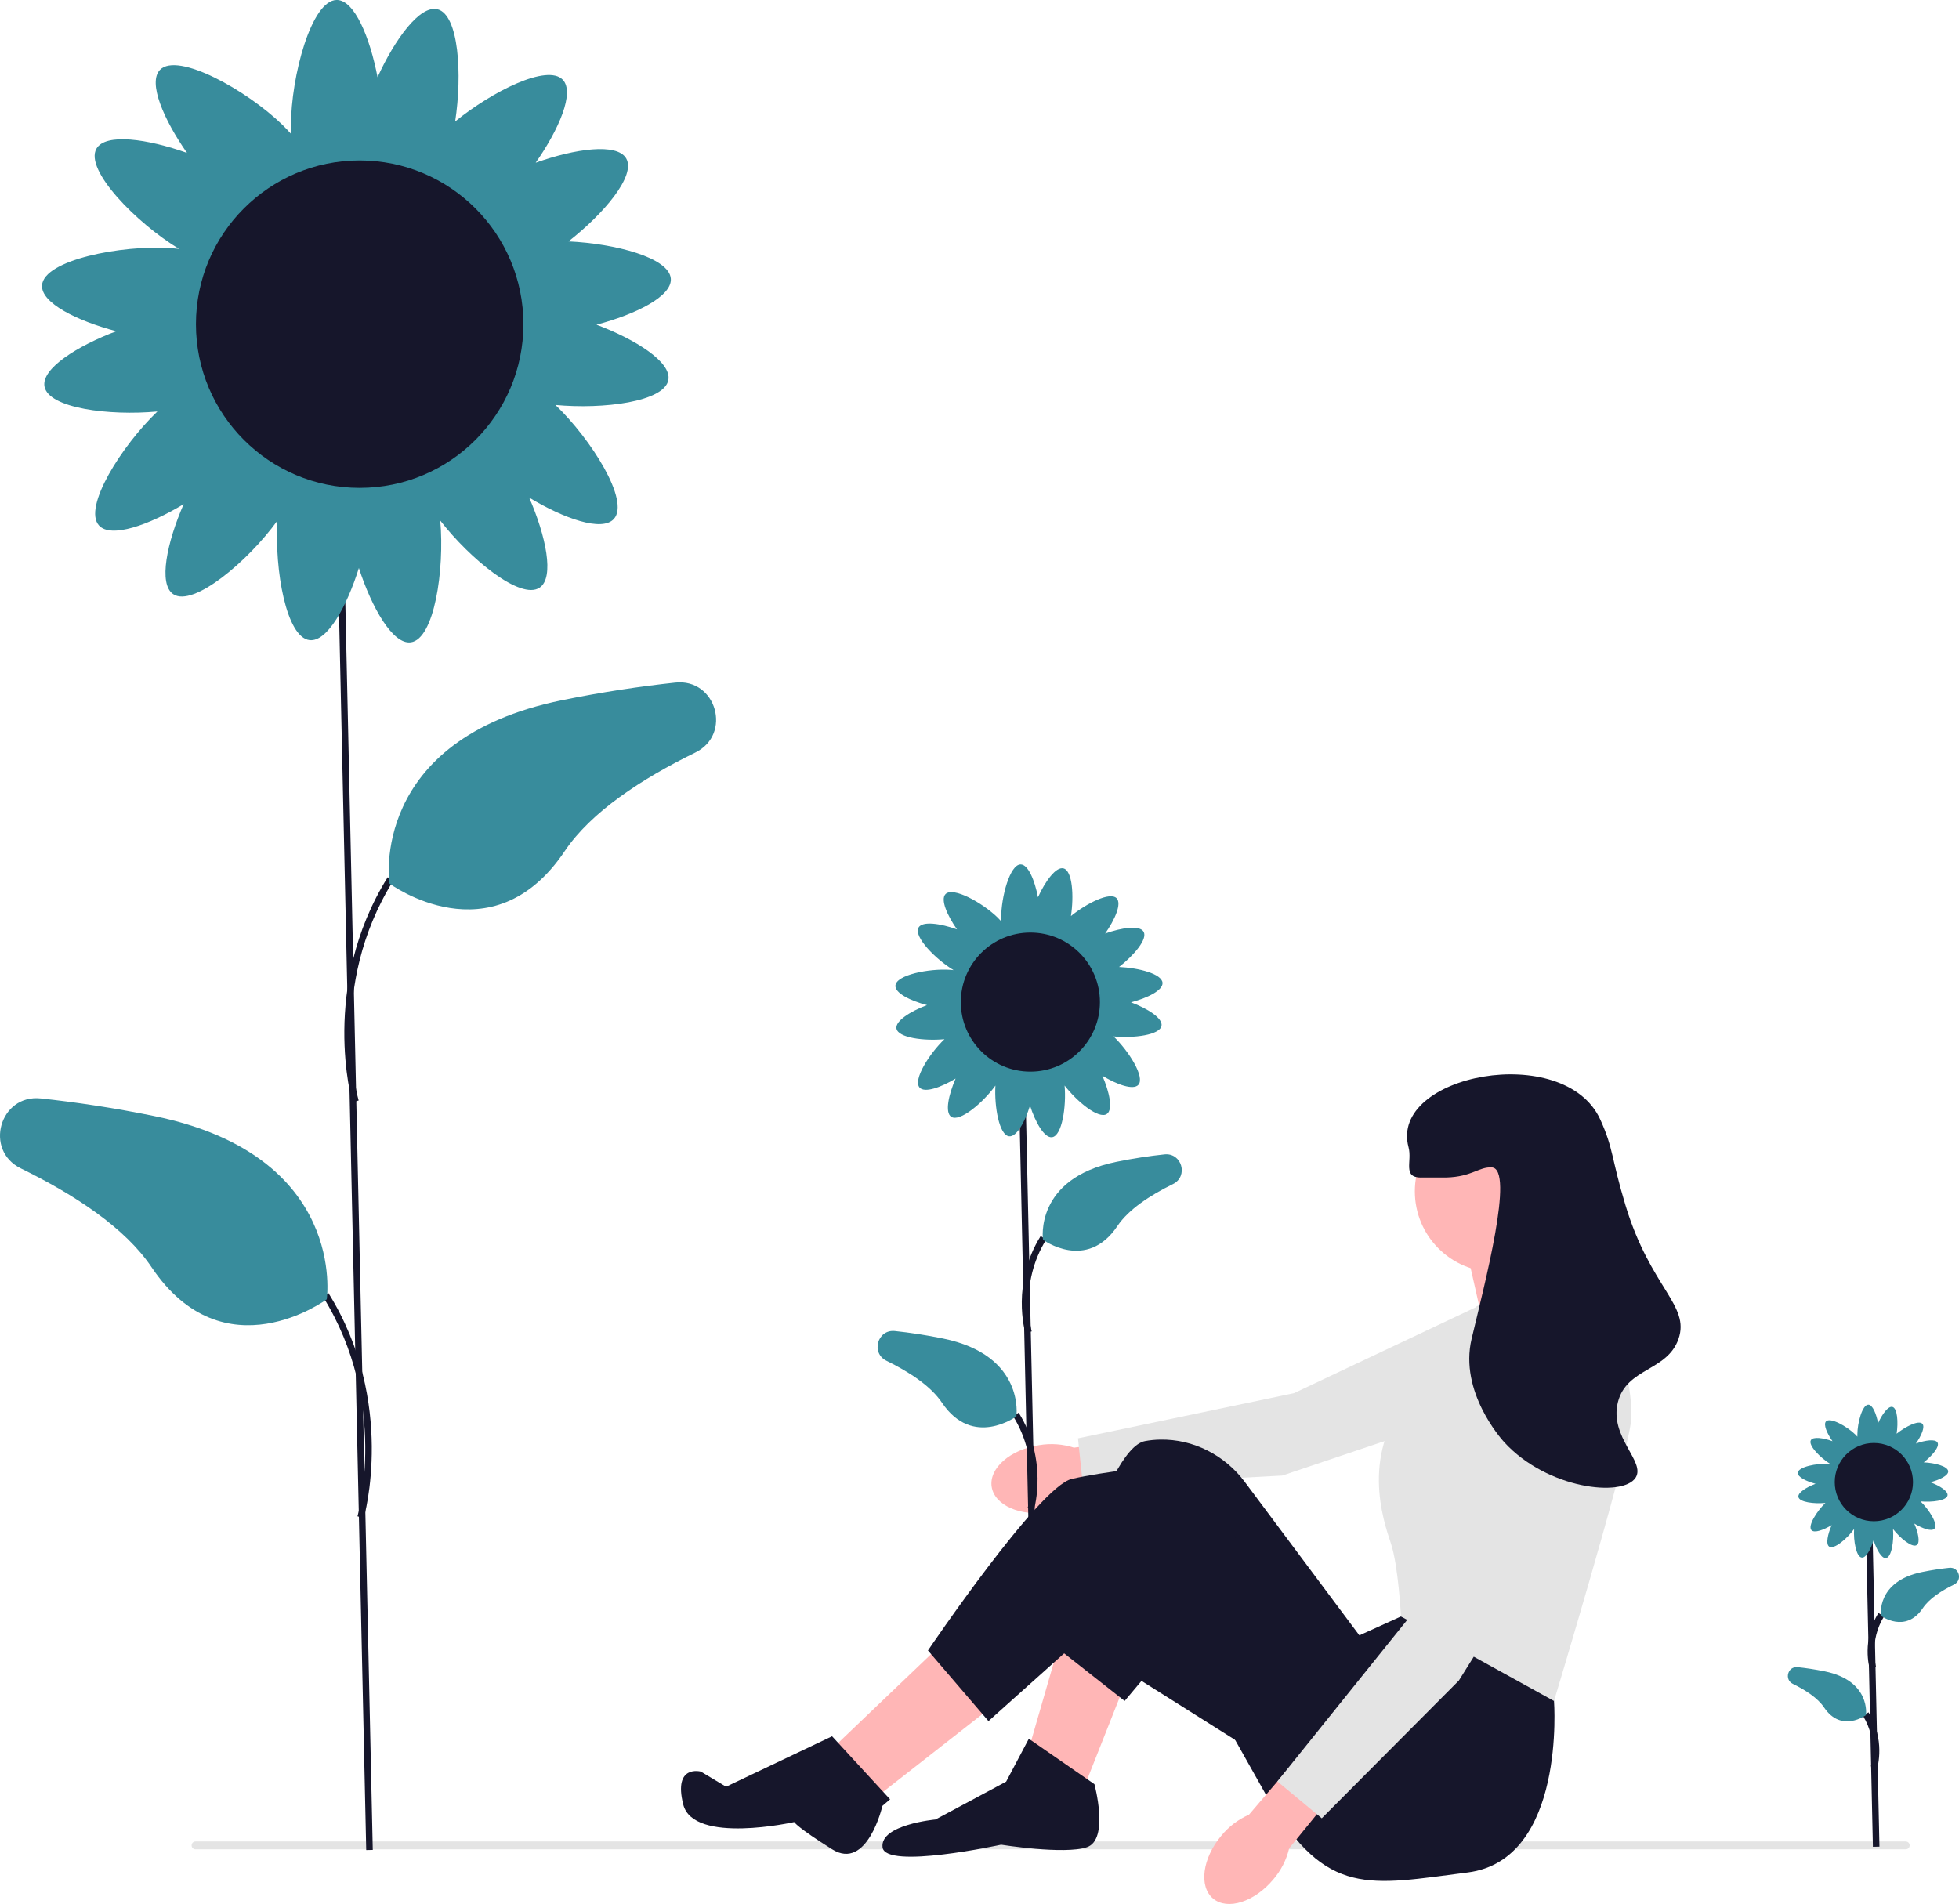 <?xml version="1.0" encoding="UTF-8"?>
<svg id="Ebene_2" data-name="Ebene 2" xmlns="http://www.w3.org/2000/svg" viewBox="0 0 598.25 581.5">
  <defs>
    <style>
      .cls-1 {
        fill: #ffb6b6;
      }

      .cls-2 {
        fill: #388c9c;
      }

      .cls-3 {
        fill: #16162b;
      }

      .cls-4 {
        fill: #e4e4e4;
      }
    </style>
  </defs>
  <g id="Ebene_1-2" data-name="Ebene 1">
    <path id="uuid-207e1ec5-f316-41d7-bdda-8b0dd0a2bd60-4409" class="cls-1" d="M317.38,441.36c-8.9,1.36-15.4,7.06-14.54,12.72.87,5.66,8.78,9.14,17.68,7.78,3.56-.5,6.95-1.84,9.89-3.92l37.62-6.25-2.51-14.87-37.54,5.31c-3.43-1.1-7.06-1.37-10.61-.77Z"/>
    <polygon class="cls-4" points="479.5 395.01 464.91 425.96 391.57 450.65 330.72 453.9 329.2 439.28 395.15 425.49 462.82 393.51 479.5 395.01"/>
    <g>
      <rect class="cls-3" x="313.02" y="330.24" width="2" height="173.78" transform="translate(-9.1 7.01) rotate(-1.26)"/>
      <path class="cls-3" d="M313.15,407.17c-.18-.62-4.33-15.27,4.65-29.67l1.7,1.06c-8.49,13.62-4.47,27.91-4.43,28.05l-1.92.56Z"/>
      <path class="cls-2" d="M318.51,378.61s-2.73-18.66,22.41-23.77c5.24-1.07,10.16-1.8,14.68-2.28,5.33-.57,7.41,6.72,2.59,9.08-6.97,3.41-13.53,7.71-16.95,12.8-9.43,14.04-22.74,4.18-22.74,4.18Z"/>
      <path class="cls-3" d="M315.74,461.12l-1.92-.56c.04-.14,4.06-14.43-4.43-28.05l1.7-1.06c8.98,14.4,4.83,29.05,4.65,29.67Z"/>
      <path class="cls-2" d="M310.39,432.56s2.73-18.66-22.41-23.77c-5.24-1.07-10.16-1.8-14.68-2.28-5.33-.57-7.41,6.72-2.59,9.08,6.97,3.41,13.53,7.71,16.95,12.8,9.43,14.04,22.74,4.18,22.74,4.18Z"/>
      <path class="cls-2" d="M345.38,306.12c5.06-1.33,9.79-3.66,9.64-5.96-.19-2.73-7.21-4.56-13.27-4.84,4.57-3.58,8.77-8.52,7.49-10.76-1.18-2.06-6.68-1.26-11.74.55,3-4.29,5.11-9.12,3.5-10.78-2-2.06-9.1,1.5-13.95,5.43.94-6.12.47-13.85-2.28-14.55-2.3-.59-5.55,3.91-7.79,8.81-.99-5.14-2.98-10.02-5.29-10.02-3.28,0-5.95,9.9-5.95,16.35,0,.36,0,.71.03,1.04-.33-.38-.71-.78-1.14-1.2-4.63-4.49-13.59-9.48-15.88-7.13-1.61,1.65.5,6.49,3.5,10.78-5.07-1.81-10.56-2.61-11.74-.55-1.59,2.76,5.2,9.66,10.71,13-.33-.04-.68-.07-1.05-.1-6.44-.44-16.5,1.54-16.72,4.82-.16,2.3,4.58,4.63,9.64,5.96-5.04,1.89-9.75,4.84-9.32,7.17.52,2.83,8.43,3.82,14.65,3.24-4.65,4.46-9.68,12.44-7.58,14.78,1.54,1.72,6.51-.06,10.99-2.76-2.15,4.93-3.32,10.36-1.35,11.68,2.6,1.74,9.75-4.32,13.51-9.54-.38,6.38,1.14,15.15,4.17,15.5,2.29.26,4.83-4.36,6.39-9.36,1.66,5.12,4.39,9.96,6.74,9.64,3.05-.42,4.39-9.41,3.82-15.79,3.88,5,10.42,10.35,12.89,8.7,1.97-1.32.8-6.75-1.35-11.68,4.48,2.7,9.45,4.48,10.99,2.76,2.1-2.34-2.94-10.33-7.58-14.78,6.22.58,14.13-.41,14.65-3.24.43-2.33-4.28-5.28-9.32-7.17ZM318.13,324.18c-1.3.18-2.49.43-3.4,1.08-.96-.95-2.36-1.24-3.93-1.42-1.75-.2-3.34-.22-4.55.79-.44-1.23-1.53-2.11-2.8-2.96-1.09-.73-2.15-1.33-3.26-1.44-.09-1.35-.94-2.5-1.99-3.67-.67-.75-1.34-1.41-2.08-1.86,1.07-1.31.95-2.96.62-4.77-.24-1.29-.54-2.47-1.23-3.34.91-1,1.14-2.42,1.24-3.99.12-1.71.07-3.26-.92-4.42,2.55.32,3.78-1.27,4.93-3.26.65-1.14,1.18-2.24,1.22-3.35,1.34-.18,2.43-1.11,3.52-2.24.93-.96,1.73-1.92,2.03-3.01,1.07.9,2.53,1.04,4.15,1.04s3-.13,4.06-.97c.83.75,1.98,1.13,3.25,1.46,1.21.31,2.36.52,3.4.31.38.87,1.06,1.66,1.83,2.45,1.09,1.13,2.18,2.06,3.52,2.24.04,1.11.57,2.21,1.22,3.35.77,1.34,1.58,2.5,2.8,3.02-.14.78-.13,1.64-.07,2.54.11,1.57.33,2.98,1.24,3.99-.69.87-1,2.05-1.23,3.34-.33,1.81-.46,3.46.62,4.77-.74.45-1.41,1.11-2.08,1.86-1.05,1.17-1.91,2.32-1.99,3.67-1.11.12-2.16.71-3.26,1.44-1.49,1-2.73,2.03-2.97,3.64-1.12-.54-2.46-.47-3.9-.28h0Z"/>
      <circle class="cls-3" cx="314.66" cy="306.05" r="21.24"/>
    </g>
    <path class="cls-4" d="M58.51,563.6c0,.66.53,1.19,1.19,1.19h522.29c.66,0,1.19-.53,1.19-1.19s-.53-1.19-1.19-1.19H59.7c-.66,0-1.19.53-1.19,1.19Z"/>
    <polygon class="cls-1" points="344.24 512.55 331.14 545.67 314.19 534.12 324.21 499.45 344.24 512.55"/>
    <polygon class="cls-1" points="289.54 500.22 254.87 533.35 268.74 547.99 304.18 520.25 289.54 500.22"/>
    <polygon class="cls-1" points="486 392.36 485.61 389.66 476.75 372.33 447.48 380.03 452.87 403.92 486 392.36"/>
    <path class="cls-3" d="M473.67,507.92l.9,11.57s3.72,48.52-26.32,52.37c-30.05,3.85-43.14,7.7-60.86-22.34l-27.74-49.31-16.2,19.28-21.55-16.96s15.41-60.09,27.74-62.4c1.54-.29,3.08-.43,4.6-.46,10.21-.21,19.82,4.78,25.93,12.96l34.96,46.83,12.71-5.78,45.84,14.25h0Z"/>
    <path class="cls-3" d="M307.26,544.13l6.93-13.1,20.03,13.87s4.62,16.95-2.31,19.26-26.19-.77-26.19-.77c0,0-35.44,7.7-36.21.77s16.18-8.47,16.18-8.47l21.57-11.56Z"/>
    <path class="cls-3" d="M382.76,534.89l-53.54-33.74-27.35,24.49-18.49-21.57s33.9-50.08,43.91-52.39,26.19-3.85,26.19-3.85l49.31,45.46-20.03,41.6h0Z"/>
    <path class="cls-3" d="M254.1,530.27l17.72,19.26-2.34,2s-4.6,20.02-15.38,13.25c-10.79-6.77-11.56-8.31-11.56-8.31,0,0-30.82,6.93-33.9-5.39s5.39-10.02,5.39-10.02l7.7,4.62,32.37-15.41h0Z"/>
    <circle class="cls-1" cx="456.72" cy="363.85" r="24.65"/>
    <path class="cls-4" d="M450.94,398.91l35.44-10.79s13.87,32.36,11.56,47c-2.31,14.64-23.37,84.38-23.37,84.38l-46.74-25.82s-.77-15.41-3.08-22.34-9.63-28.12,6.55-45.84c16.18-17.72,19.65-26.58,19.65-26.58h0Z"/>
    <g>
      <rect class="cls-3" x="107.34" y="155.95" width="2" height="409.1" transform="translate(-7.9 2.47) rotate(-1.26)"/>
      <path class="cls-3" d="M107.6,336.66c-.1-.35-10.02-35.36,10.8-68.75l1.7,1.06c-20.35,32.64-10.68,66.79-10.58,67.13l-1.92.56Z"/>
      <path class="cls-2" d="M118.9,269.81s-6.43-43.92,52.77-55.97c12.33-2.51,23.92-4.23,34.55-5.37,12.54-1.35,17.44,15.82,6.11,21.37-16.41,8.03-31.85,18.15-39.9,30.14-22.19,33.05-53.53,9.84-53.53,9.84Z"/>
      <path class="cls-3" d="M111.09,463.66l-1.92-.56c.1-.34,9.75-34.52-10.58-67.13l1.7-1.06c20.82,33.39,10.9,68.4,10.8,68.75Z"/>
      <path class="cls-2" d="M99.79,396.81s6.43-43.92-52.77-55.97c-12.33-2.51-23.92-4.23-34.55-5.37-12.54-1.35-17.44,15.82-6.11,21.37,16.41,8.03,31.85,18.15,39.9,30.14,22.19,33.05,53.53,9.84,53.53,9.84h0Z"/>
      <path class="cls-2" d="M182.17,99.16c11.91-3.14,23.06-8.62,22.69-14.03-.44-6.43-16.98-10.74-31.25-11.4,10.76-8.42,20.65-20.06,17.63-25.33-2.78-4.84-15.72-2.97-27.65,1.3,7.06-10.1,12.03-21.47,8.25-25.37-4.71-4.85-21.43,3.52-32.84,12.77,2.22-14.42,1.1-32.61-5.37-34.26-5.41-1.38-13.08,9.21-18.33,20.74-2.32-12.1-7.03-23.59-12.45-23.59-7.73,0-14,23.31-14,38.5,0,.86.02,1.67.06,2.44-.78-.9-1.67-1.84-2.68-2.82-10.9-10.58-31.99-22.33-37.37-16.78-3.78,3.89,1.18,15.27,8.25,25.37-11.93-4.26-24.87-6.14-27.65-1.3-3.74,6.5,12.23,22.74,25.21,30.61-.78-.09-1.6-.17-2.47-.23-15.15-1.03-38.84,3.63-39.36,11.35-.37,5.42,10.77,10.89,22.69,14.03-11.86,4.46-22.94,11.39-21.94,16.88,1.22,6.66,19.84,9,34.48,7.63-10.94,10.49-22.8,29.29-17.85,34.8,3.63,4.04,15.32-.14,25.87-6.5-5.07,11.62-7.82,24.39-3.18,27.5,6.13,4.1,22.95-10.17,31.81-22.46-.9,15.03,2.69,35.67,9.83,36.49,5.39.62,11.37-10.26,15.05-22.02,3.91,12.05,10.33,23.44,15.86,22.69,7.19-.98,10.33-22.14,8.99-37.18,9.15,11.78,24.54,24.37,30.34,20.49,4.64-3.1,1.89-15.88-3.18-27.5,10.55,6.36,22.24,10.54,25.87,6.5,4.95-5.51-6.91-24.31-17.85-34.8,14.64,1.37,33.26-.97,34.48-7.63,1.01-5.49-10.08-12.42-21.94-16.88h0ZM118.02,141.67c-3.06.42-5.86,1.01-7.99,2.54-2.26-2.25-5.57-2.93-9.24-3.35-4.11-.47-7.85-.52-10.7,1.86-1.04-2.9-3.61-4.96-6.6-6.96-2.57-1.72-5.06-3.13-7.67-3.4-.2-3.18-2.22-5.89-4.69-8.64-1.58-1.75-3.15-3.32-4.9-4.37,2.52-3.07,2.23-6.96,1.45-11.22-.56-3.04-1.28-5.81-2.9-7.87,2.14-2.36,2.67-5.69,2.93-9.38.27-4.03.16-7.68-2.16-10.4,6.01.76,8.91-2.98,11.6-7.67,1.54-2.68,2.78-5.26,2.87-7.88,3.16-.42,5.72-2.62,8.3-5.27,2.2-2.27,4.07-4.51,4.78-7.09,2.52,2.12,5.96,2.44,9.76,2.44s7.06-.3,9.56-2.28c1.94,1.76,4.66,2.67,7.65,3.43,2.86.73,5.56,1.22,8.01.72.9,2.05,2.49,3.9,4.31,5.78,2.58,2.65,5.14,4.85,8.3,5.27.09,2.62,1.33,5.2,2.87,7.88,1.81,3.15,3.72,5.88,6.6,7.1-.34,1.83-.3,3.85-.16,5.97.25,3.69.78,7.02,2.93,9.38-1.62,2.06-2.34,4.83-2.9,7.87-.78,4.26-1.07,8.15,1.45,11.22-1.75,1.05-3.33,2.62-4.9,4.37-2.47,2.75-4.49,5.45-4.69,8.64-2.6.27-5.1,1.68-7.67,3.4-3.51,2.35-6.43,4.78-6.99,8.56-2.63-1.28-5.79-1.11-9.19-.65Z"/>
      <circle class="cls-3" cx="109.84" cy="99" r="50"/>
    </g>
    <g>
      <rect class="cls-3" x="570.89" y="466.26" width="2" height="97.75" transform="translate(-11.2 12.71) rotate(-1.26)"/>
      <path class="cls-3" d="M570.98,509.66c-.1-.35-2.49-8.78,2.67-17.04l1.7,1.06c-4.67,7.48-2.47,15.35-2.44,15.42l-1.92.56Z"/>
      <path class="cls-2" d="M574.41,493.47s-1.54-10.49,12.61-13.37c2.95-.6,5.72-1.01,8.26-1.28,3-.32,4.17,3.78,1.46,5.11-3.92,1.92-7.61,4.34-9.53,7.2-5.3,7.9-12.79,2.35-12.79,2.35Z"/>
      <path class="cls-3" d="M573.27,540l-1.92-.56c.02-.08,2.22-7.94-2.44-15.42l1.7-1.06c5.15,8.27,2.77,16.69,2.67,17.04Z"/>
      <path class="cls-2" d="M569.84,523.81s1.54-10.49-12.61-13.37c-2.95-.6-5.72-1.01-8.26-1.28-3-.32-4.17,3.78-1.46,5.11,3.92,1.92,7.61,4.34,9.53,7.2,5.3,7.9,12.79,2.35,12.79,2.35Z"/>
      <path class="cls-2" d="M589.53,452.69c2.85-.75,5.51-2.06,5.42-3.35-.1-1.54-4.06-2.57-7.47-2.72,2.57-2.01,4.93-4.79,4.21-6.05-.66-1.16-3.76-.71-6.61.31,1.69-2.41,2.87-5.13,1.97-6.06-1.13-1.16-5.12.84-7.85,3.05.53-3.44.26-7.79-1.28-8.19-1.29-.33-3.12,2.2-4.38,4.96-.56-2.89-1.68-5.64-2.98-5.64-1.85,0-3.35,5.57-3.35,9.2,0,.21,0,.4.01.58-.19-.21-.4-.44-.64-.67-2.6-2.53-7.64-5.33-8.93-4.01-.9.93.28,3.65,1.97,6.06-2.85-1.02-5.94-1.47-6.61-.31-.89,1.55,2.92,5.43,6.02,7.31-.19-.02-.38-.04-.59-.06-3.62-.25-9.28.87-9.41,2.71-.09,1.29,2.57,2.6,5.42,3.35-2.83,1.07-5.48,2.72-5.24,4.03.29,1.59,4.74,2.15,8.24,1.82-2.61,2.51-5.45,7-4.26,8.32.87.96,3.66-.03,6.18-1.55-1.21,2.78-1.87,5.83-.76,6.57,1.47.98,5.48-2.43,7.6-5.37-.22,3.59.64,8.52,2.35,8.72,1.29.15,2.72-2.45,3.6-5.26.94,2.88,2.47,5.6,3.79,5.42,1.72-.23,2.47-5.29,2.15-8.88,2.19,2.81,5.86,5.82,7.25,4.9,1.11-.74.45-3.79-.76-6.57,2.52,1.52,5.31,2.52,6.18,1.55,1.18-1.32-1.65-5.81-4.26-8.32,3.5.33,7.95-.23,8.24-1.82.24-1.31-2.41-2.97-5.24-4.03h0ZM574.2,462.85c-.73.1-1.4.24-1.91.61-.54-.54-1.33-.7-2.21-.8-.98-.11-1.88-.12-2.56.44-.25-.69-.86-1.18-1.58-1.66-.61-.41-1.21-.75-1.83-.81-.05-.76-.53-1.41-1.12-2.06-.38-.42-.75-.79-1.17-1.04.6-.73.53-1.66.35-2.68-.13-.73-.31-1.39-.69-1.88.51-.56.64-1.36.7-2.24.07-.96.04-1.84-.52-2.49,1.44.18,2.13-.71,2.77-1.83.37-.64.66-1.26.69-1.88.76-.1,1.37-.63,1.98-1.26.53-.54.97-1.08,1.14-1.69.6.51,1.42.58,2.33.58s1.69-.07,2.28-.54c.46.42,1.11.64,1.83.82.68.17,1.33.29,1.91.17.21.49.59.93,1.03,1.38.62.63,1.23,1.16,1.98,1.26.02.63.32,1.24.69,1.88.43.75.89,1.41,1.58,1.7-.08.44-.07.92-.04,1.43.06.88.19,1.68.7,2.24-.39.49-.56,1.15-.69,1.88-.19,1.02-.26,1.95.35,2.68-.42.25-.79.63-1.17,1.04-.59.66-1.07,1.3-1.12,2.06-.62.07-1.22.4-1.83.81-.84.56-1.54,1.14-1.67,2.04-.63-.31-1.38-.27-2.2-.15Z"/>
      <circle class="cls-3" cx="572.25" cy="452.65" r="11.95"/>
    </g>
    <g>
      <path id="uuid-fcc96ddd-8a9b-4008-9e3e-ba4d42e134c9-4410" class="cls-1" d="M372.94,560.68c-5.77,6.91-6.88,15.49-2.48,19.16,4.4,3.67,12.64,1.04,18.41-5.87,2.34-2.73,4-5.98,4.82-9.48l24.07-29.59-11.72-9.49-24.63,28.82c-3.3,1.44-6.2,3.65-8.47,6.45h0Z"/>
      <polygon class="cls-4" points="478.13 414.45 486.5 447.63 445.51 513.26 403.65 555.32 390.09 544.07 432.3 491.55 464.29 423.88 478.13 414.45"/>
    </g>
    <path class="cls-3" d="M433.99,359.62c6.32-.02,6.68.03,7.7,0,7.84-.21,9.89-3.29,13.87-3.08,7.09.38-2.27,35.95-6.16,52.39-3.82,16.13,9.09,30.58,10.02,31.59,13.1,14.25,36.11,16.85,40.06,10.79,3.2-4.91-8.13-12.38-5.39-23.11,2.68-10.49,15.04-9.38,18.49-19.26,3.62-10.35-8.54-15.57-16.18-40.83-4.39-14.51-3.61-17.21-7.7-26.19-10.94-24.02-64.57-13.79-58.55,8.47,1.16,4.31-1.93,9.26,3.85,9.25h0Z"/>
  </g>
</svg>